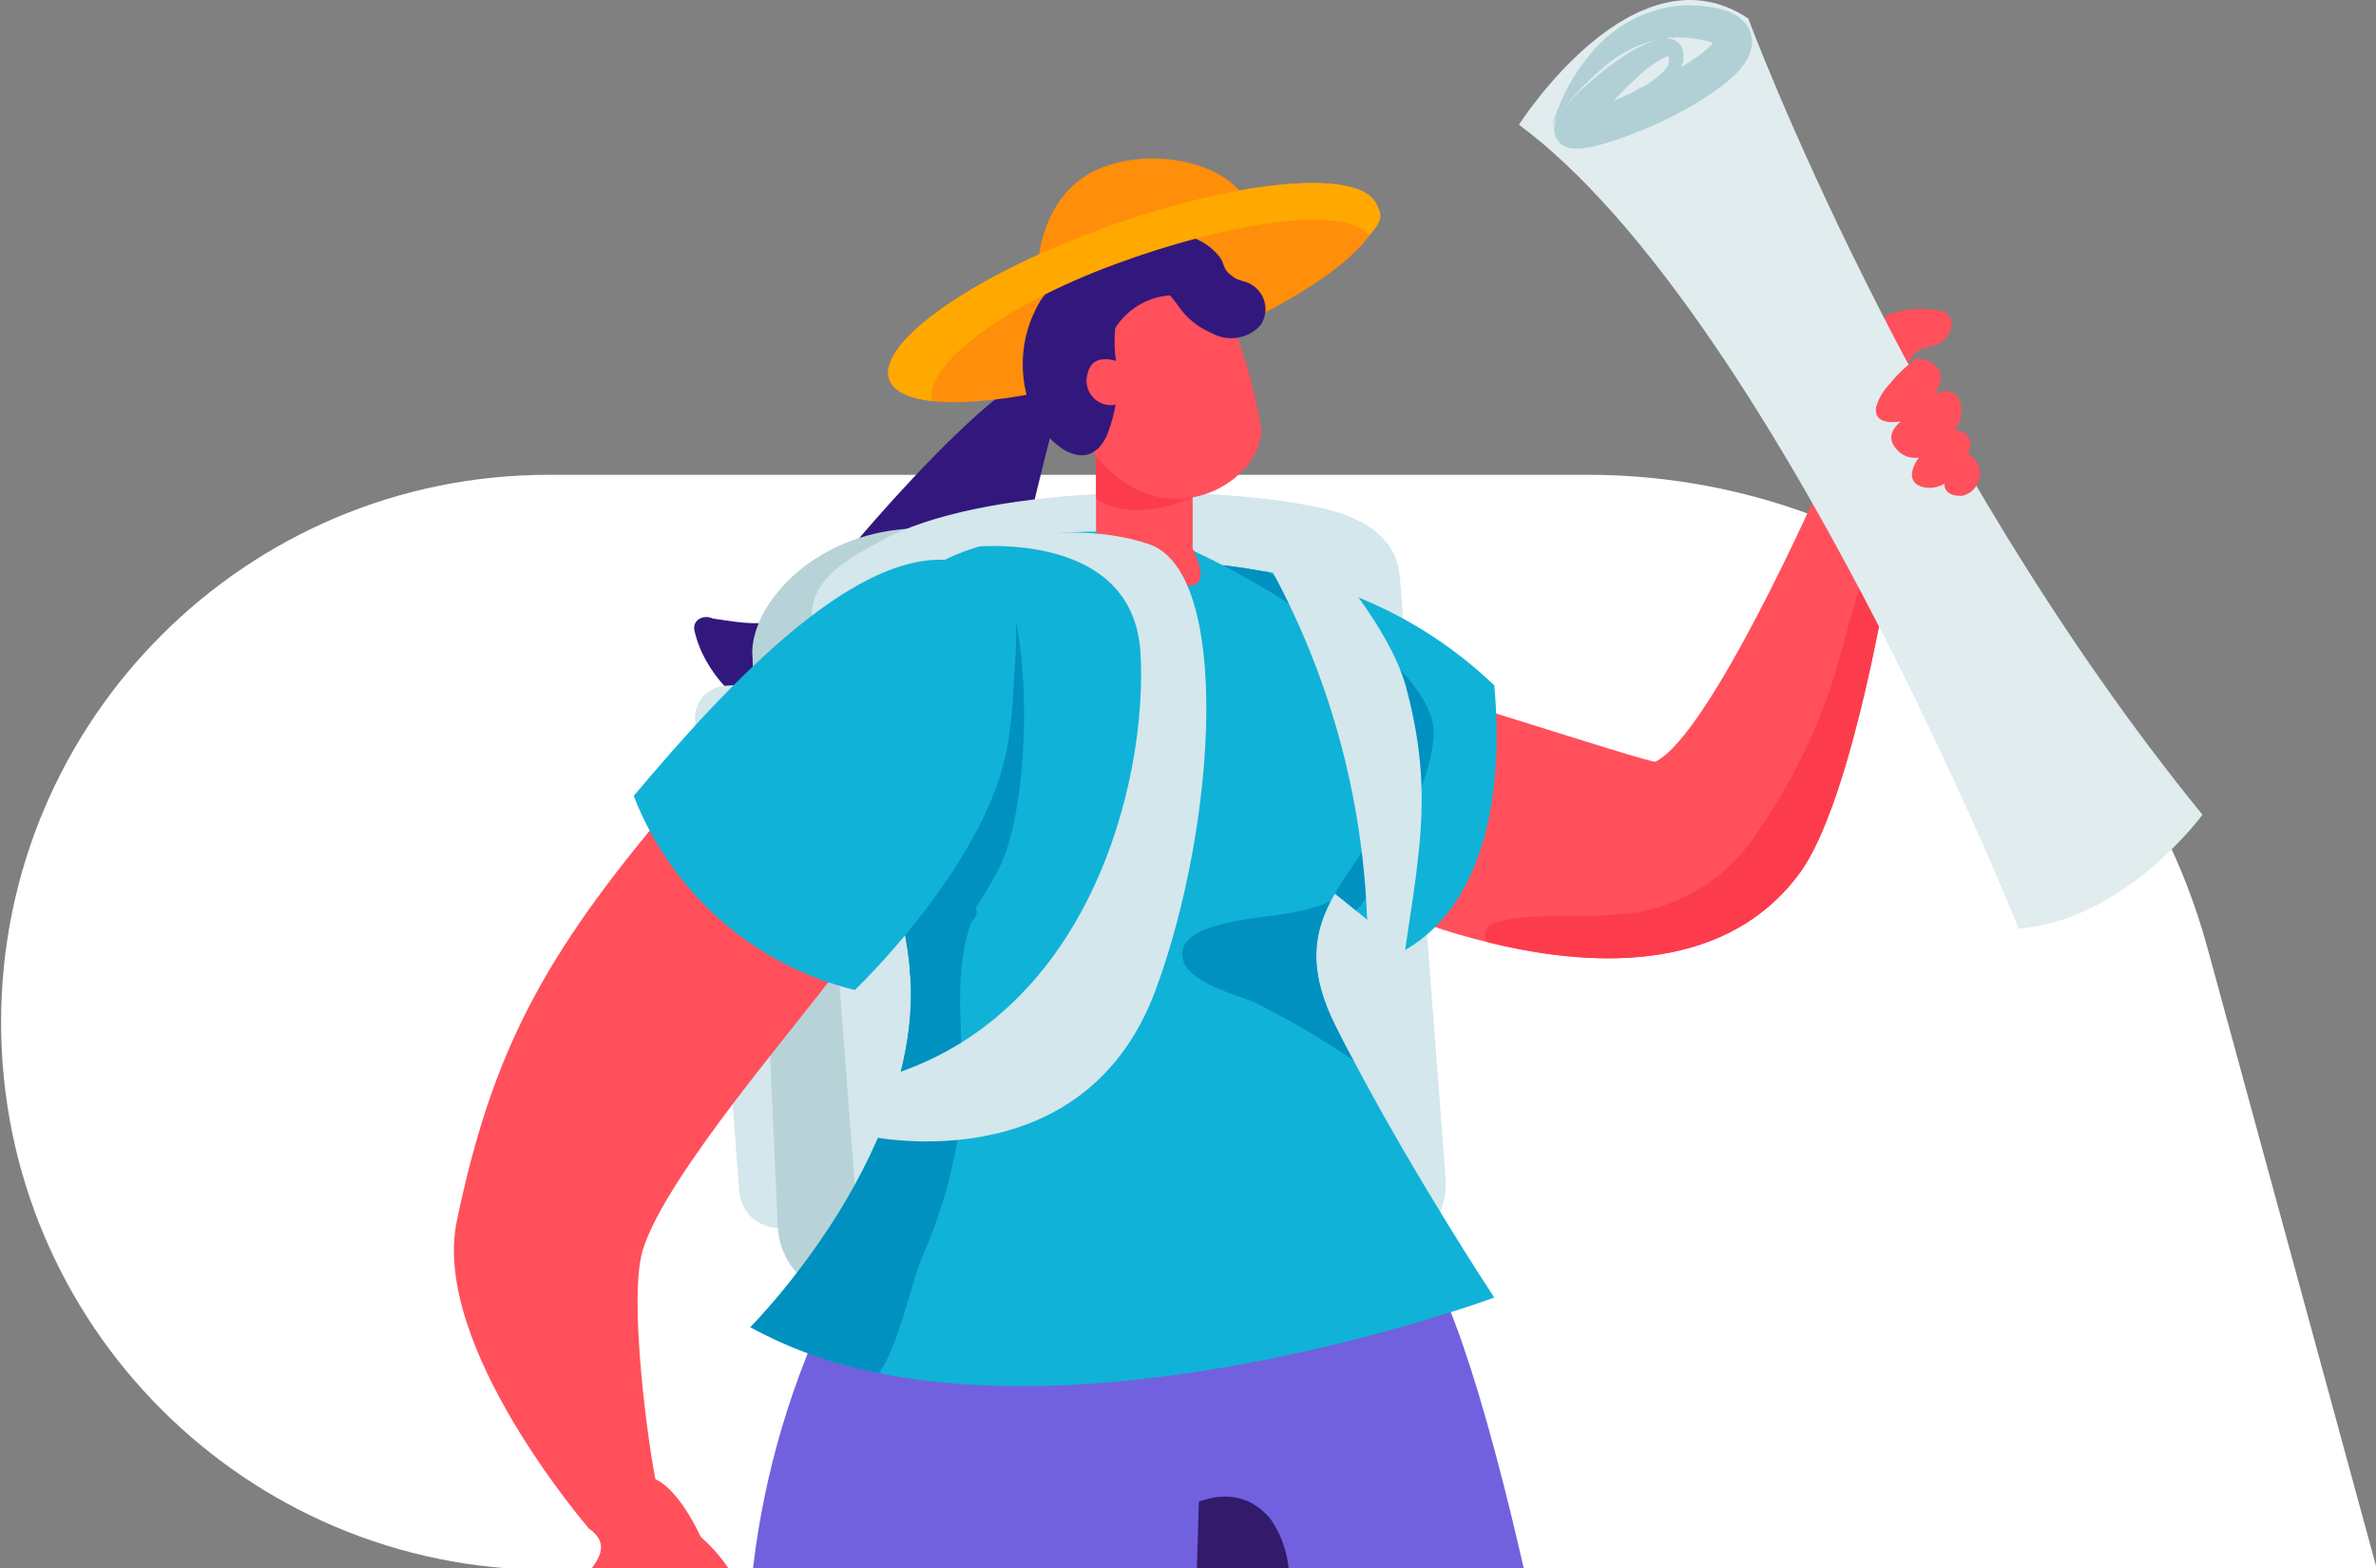 <?xml version="1.0" encoding="UTF-8"?> <svg xmlns="http://www.w3.org/2000/svg" width="500" height="330" viewBox="0 0 500 330" fill="none"><rect x="0" y="0" width="500" height="330" fill="#808080" stroke="none"/> <g clip-path="url(#clip0)"> <path d="M464.539 199.525C448.504 140.722 395.095 99.928 334.145 99.928H115.463C51.821 99.928 0.229 151.52 0.229 215.162V215.162C0.229 278.804 51.821 330.396 115.463 330.396H500.229L464.539 199.525Z" fill="white"></path> <path d="M146.14 132.712C150.083 150.432 176.723 163.35 192.527 152.439C202.385 145.635 214.659 119.544 215.907 113.315C218.333 101.21 224.348 80.255 223.784 79.117C218.218 67.816 174.153 120.258 172.251 124.007C167.184 133.99 155.21 130.82 149.978 130.171C148.201 129.283 145.626 130.396 146.14 132.712Z" fill="#32187C"></path> <path d="M231.244 253.33L164.5 258.41C162.299 258.577 160.123 257.864 158.448 256.426C156.774 254.988 155.739 252.945 155.572 250.744L151.971 203.431C151.803 201.23 152.517 199.053 153.954 197.379C155.392 195.705 157.436 194.67 159.636 194.502L226.376 189.423C228.577 189.256 230.756 189.97 232.431 191.408C234.107 192.847 235.142 194.892 235.309 197.093L238.912 244.427C239.079 246.627 238.366 248.804 236.928 250.478C235.49 252.153 233.447 253.188 231.246 253.355L231.244 253.33Z" fill="#D3E7EC"></path> <path d="M225.568 181.491L155.766 186.811C153.971 186.948 152.195 186.366 150.829 185.194C149.463 184.021 148.618 182.354 148.482 180.559L146.275 151.615C146.208 150.727 146.317 149.834 146.595 148.988C146.873 148.142 147.315 147.358 147.895 146.683C148.476 146.008 149.184 145.453 149.979 145.051C150.774 144.649 151.64 144.408 152.528 144.341L222.33 139.02C224.125 138.883 225.901 139.465 227.267 140.638C228.633 141.81 229.478 143.477 229.614 145.272L231.82 174.211C231.957 176.005 231.376 177.78 230.204 179.145C229.032 180.51 227.366 181.353 225.573 181.49L225.568 181.491Z" fill="#D3E7EC"></path> <path d="M180.747 273.187L194.913 272.109C199.113 271.79 203.015 269.816 205.761 266.622C208.507 263.428 209.873 259.273 209.558 255.073L199.934 128.636C199.097 122.419 196.92 116.459 193.555 111.165C172.026 111.48 158.614 126.454 158.299 137.061L163.685 258.567C164.013 262.766 165.993 266.665 169.192 269.406C172.391 272.147 176.546 273.507 180.747 273.187V273.187Z" fill="#B8D3D8"></path> <path d="M197.528 271.907L289.553 264.919C291.635 264.761 293.666 264.195 295.529 263.253C297.392 262.31 299.051 261.01 300.411 259.426C301.771 257.842 302.806 256.005 303.456 254.021C304.105 252.037 304.358 249.944 304.198 247.862L294.58 121.425C293.911 112.67 286.094 108.597 277.523 106.785C252.516 101.499 206.034 102.432 185.493 113.773C177.806 118.016 170.179 122.074 170.843 130.829L180.467 257.246C180.624 259.329 181.19 261.361 182.133 263.225C183.075 265.089 184.376 266.75 185.96 268.111C187.545 269.473 189.382 270.508 191.367 271.16C193.351 271.811 195.445 272.065 197.528 271.907V271.907Z" fill="#D3E7EC"></path> <path d="M187.405 80.471C191.398 87.779 217.469 85.243 245.667 74.811C273.864 64.378 293.501 50.002 289.523 42.695C285.545 35.387 259.459 37.938 231.261 48.355C203.064 58.773 183.427 73.168 187.405 80.471Z" fill="#FF8E0A"></path> <path d="M221.253 345.165C222.651 348.909 224.198 352.852 225.745 356.895C228.042 362.735 230.687 371.121 233.482 380.95C243.04 414.774 250.87 449.062 256.943 483.682C257.093 484.78 257.192 485.773 257.242 486.577L259.039 487.021C266.627 488.973 273.615 490.82 280.254 492.212C302.666 497.109 321.035 497.204 342.798 480.637C342.349 433.217 320.336 308.028 302.915 270.541C286.343 234.901 220.205 299.692 212.518 308.427C209.573 311.771 214.265 326.546 221.253 345.165Z" fill="#7161DE"></path> <path d="M233.483 380.95C243.04 414.773 250.871 449.062 256.943 483.682C257.547 484.852 258.248 485.969 259.04 487.021C266.627 488.973 273.615 490.82 280.254 492.212C279.356 471.103 279.206 449.739 276.66 428.819C275.662 420.184 273.066 412.097 271.369 403.606C269.755 391.324 269.587 378.895 270.87 366.574C271.602 355.341 271.735 344.077 271.269 332.831C271.401 328.092 270.001 323.437 267.276 319.558C259.14 310.074 247.509 317.207 239.972 323.846C239.615 323.937 239.284 324.111 239.006 324.354C238.729 324.596 238.512 324.901 238.375 325.243L238.275 325.343C238.058 325.526 237.88 325.751 237.75 326.003C237.62 326.255 237.541 326.531 237.518 326.814C237.495 327.097 237.527 327.381 237.614 327.652C237.702 327.922 237.841 328.172 238.025 328.388C237.077 345.964 233.787 363.334 233.483 380.95Z" fill="#331B6C"></path> <path d="M159.412 456.731C164.056 466.538 171.419 474.804 180.627 480.546C197.848 491.173 220.11 491.373 241.674 485.882C249.96 412.705 252.156 322.956 252.605 303.689C251.732 299.181 250.376 294.779 248.562 290.561C230.642 268.748 208.08 256.269 194.553 254.676C189.212 254.022 185.319 255.071 183.621 257.866C178.642 266.096 174.255 274.67 170.494 283.523C170.144 284.321 169.845 285.12 169.545 285.919C162.174 304.633 158.055 324.468 157.366 344.57C155.464 378.558 159.657 415.246 159.412 456.731Z" fill="#7161DE"></path> <path d="M288.47 189.712C296.367 193.386 304.61 196.262 313.079 198.297C333.594 203.389 361.946 205.381 378.019 184.67C388.352 171.987 396.139 129.958 398.485 114.189C398.876 112.196 399.126 110.178 399.233 108.149C395.889 109.497 383.66 100.807 383.66 100.807C383.011 102.159 359.95 154.571 348.369 160.306C347.421 160.756 291.615 142.437 288.47 142.437C258.171 142.691 280.384 184.97 288.47 189.712Z" fill="#FF505C"></path> <path d="M313.078 198.298C333.594 203.389 361.946 205.381 378.019 184.67C388.352 171.987 396.139 129.958 398.485 114.189C397.964 114.172 397.448 114.291 396.987 114.534C396.444 114.464 395.892 114.572 395.415 114.842C394.938 115.112 394.562 115.529 394.342 116.031C389.799 125.914 388.152 136.696 384.458 146.879C380.801 156.969 375.833 166.535 369.683 175.331C366.393 180.437 361.912 184.667 356.626 187.657C351.339 190.647 345.405 192.308 339.334 192.497C330.799 193.496 322.163 191.754 313.977 194.394C313.63 194.56 313.325 194.803 313.084 195.103C312.843 195.403 312.674 195.754 312.587 196.129C312.501 196.504 312.5 196.894 312.585 197.27C312.67 197.645 312.839 197.996 313.078 198.298V198.298Z" fill="#FC3C4C"></path> <path d="M257.247 163.615C258.296 170.803 269.776 179.239 280.558 187.774C282.205 189.072 283.853 190.37 285.4 191.668C288.758 194.34 291.911 197.26 294.834 200.403C310.158 192.317 316.947 171.452 314.451 144.248C300.748 131.126 283.271 122.641 264.485 119.988C262.139 119.539 259.893 119.24 257.647 118.99C252.345 118.392 247.007 118.175 241.674 118.341C223.429 118.89 255.875 154.331 257.247 163.615Z" fill="#11B2D8"></path> <path d="M258.171 121.385C259.968 122.983 261.765 124.685 263.562 126.377C278.836 143.194 292.563 165.81 280.533 187.773C282.18 189.071 283.828 190.369 285.375 191.667C292.114 184.279 302.631 161.288 301.638 153.107C299.941 138.481 267.899 121.43 266.951 120.432C264.605 119.983 259.868 119.239 257.622 118.989C257.433 119.393 257.384 119.848 257.484 120.282C257.583 120.716 257.825 121.104 258.171 121.385Z" fill="#0091C1"></path> <path d="M157.915 279.32C166.4 283.918 175.542 287.184 185.019 289.004C241.125 300.235 314.451 273.081 314.451 273.081C314.451 273.081 298.328 248.722 284.801 223.115C283.503 220.774 282.305 218.423 281.107 216.027C275.167 204.247 276.465 196.51 280.059 189.622C284.951 180.138 294.185 172.351 294.784 157.925C295.783 133.017 242.722 112.207 242.722 112.207C163.156 107.46 181.974 154.136 189.562 191.918C190.26 195.362 190.859 198.706 191.259 201.951C191.358 202.65 191.408 203.398 191.458 204.097C191.558 205.046 191.608 205.944 191.658 206.892C193.081 244.09 157.915 279.32 157.915 279.32Z" fill="#11B2D8"></path> <path d="M157.915 279.321C166.4 283.919 175.542 287.185 185.019 289.005C189.212 282.766 191.608 270.691 193.804 265.145C198.417 254.865 201.35 243.91 202.49 232.7C203.139 219.772 200.144 207.093 204.237 194.464C204.473 194.063 204.74 193.681 205.035 193.321C206.982 190.77 202.839 187.925 200.892 190.471C197.548 194.864 194.403 199.456 191.458 204.098C191.558 205.046 191.608 205.945 191.658 206.893C193.081 244.091 157.915 279.321 157.915 279.321Z" fill="#0091C1"></path> <path d="M209.917 183.369C205.225 192.196 199.045 200.146 191.648 206.87C191.598 205.223 191.448 203.58 191.249 201.933C190.849 198.689 190.25 195.344 189.552 191.895C192.42 186.667 196.15 181.961 200.583 177.974C215.059 164.297 213.811 130.703 213.811 130.703C217.11 147.475 215.508 173.092 209.917 183.369Z" fill="#0091C1"></path> <path d="M250.978 101.409V115.49C250.978 115.49 254.762 122.429 250.978 123.187C242.657 124.85 230.648 111.871 230.648 111.871V92.988L250.978 101.409Z" fill="#FF505C"></path> <path d="M230.648 104.973V94.236C230.648 94.236 240.995 104.105 250.978 104.674C250.978 104.674 238.949 110.514 230.648 104.973Z" fill="#FC3C4C"></path> <path d="M255.97 60.333C260.431 69.628 263.581 79.498 265.329 89.659C266.657 99.702 248.273 112.954 233.298 98.808C218.323 84.662 222.481 63.038 222.481 63.038L255.97 60.333Z" fill="#FF505C"></path> <path d="M263.193 59.799C262.194 59.17 260.837 59.13 259.863 58.501C256.808 56.539 258.076 55.611 256.309 53.664C254.948 52.06 253.196 50.832 251.223 50.1C245.581 48.452 239.58 48.485 233.957 50.195C233.617 50.266 233.3 50.419 233.034 50.642C232.768 50.865 232.561 51.15 232.431 51.472C232.302 51.794 232.254 52.143 232.292 52.488C232.33 52.833 232.453 53.163 232.649 53.45C227.109 55.075 222.284 58.531 218.962 63.253C216.6 67.145 215.309 71.592 215.222 76.144C215.134 80.696 216.252 85.19 218.463 89.17C222.147 94.79 229.075 99.392 232.789 91.94C235.058 86.554 235.721 80.628 234.701 74.874C234.495 72.931 234.495 70.971 234.701 69.028C235.945 67.067 237.632 65.424 239.625 64.231C241.619 63.038 243.864 62.329 246.181 62.16C247.319 63.298 248.283 65.005 249.346 66.153C250.931 67.859 252.86 69.208 255.006 70.112C256.656 71.037 258.571 71.374 260.437 71.068C262.304 70.763 264.011 69.832 265.279 68.43C265.746 67.737 266.063 66.954 266.211 66.132C266.359 65.31 266.334 64.466 266.138 63.654C265.941 62.843 265.578 62.08 265.071 61.417C264.564 60.753 263.924 60.202 263.193 59.799V59.799Z" fill="#32187C"></path> <path d="M236.153 76.403C236.153 76.403 230.133 73.592 228.935 78.429C228.644 79.258 228.57 80.148 228.72 81.014C228.871 81.88 229.24 82.693 229.794 83.376C230.347 84.058 231.066 84.588 231.882 84.914C232.699 85.24 233.585 85.351 234.456 85.238C236.782 84.359 237.561 78.429 236.153 76.403Z" fill="#FF505C"></path> <path d="M248.937 202.001C250.185 206.793 260.068 209.334 263.861 210.886C271.093 214.501 278.08 218.586 284.776 223.116C283.478 220.775 282.28 218.424 281.082 216.028C275.142 204.247 276.44 196.51 280.034 189.622C271.698 193.516 262.364 192.268 253.878 195.512C251.133 196.56 247.988 198.507 248.937 202.001Z" fill="#0091C1"></path> <path d="M148.301 325.621C150.562 333.198 150.483 345.088 143.504 350.748C140.14 353.474 138.238 351.417 139.98 347.943C143.345 341.244 143.504 335.634 139.127 345.922C138.238 347.998 135.348 351.857 133.721 351.213C130.272 349.855 134.435 342.857 135.812 339.562C135.478 336.482 130.915 343.695 129.323 344.399C122.001 347.594 130.142 333.957 129.443 333.038C127.446 330.473 123.498 340.526 121.811 335.659C120.543 332.02 131.04 326.924 124.052 321.767C121.861 320.15 131.11 312.852 133.93 311.35C140.19 307.98 147.348 322.421 148.301 325.621Z" fill="#FF505C"></path> <path d="M146.484 322.646C150.037 325.488 152.964 329.035 155.08 333.063C155.464 334.755 154.94 337.016 152.699 335.753C151.358 334.823 150.269 333.574 149.529 332.12C148.86 330.962 147.782 329.903 147.218 328.715C146.615 326.751 146.367 324.696 146.484 322.646Z" fill="#FF505C"></path> <path d="M138.982 315.17C133.777 316.85 128.759 319.062 124.007 321.769C124.007 321.769 90.618 283.299 96.134 256.933C103.621 221.163 114.423 201.102 140.978 169.715C141.028 169.565 141.178 169.465 141.278 169.316C162.292 144.358 185.903 193.425 181.76 197.368C180.018 199.141 178.432 201.06 177.018 203.104C168.482 214.989 139.98 247.404 135.238 263.183C131.754 274.748 137.834 314.92 138.982 315.17Z" fill="#FF505C"></path> <path d="M179.878 208.356C183.692 204.707 208.45 179.709 212.129 156.298C213.806 145.651 215.808 121.387 202.55 118.317C181.316 113.4 152.943 144.229 133.361 167.499C137.255 177.55 143.517 186.512 151.616 193.625C159.714 200.738 169.409 205.791 179.878 208.356V208.356Z" fill="#11B2D8"></path> <path d="M218.388 55.984C218.388 55.984 218.807 40.77 231.301 35.519C243.795 30.267 259.893 35.204 262.479 43.051L218.388 55.984Z" fill="#FF8E0A"></path> <path d="M234.556 55.647C210.896 64.402 194.399 76.906 196.156 84.408C191.663 83.909 188.578 82.621 187.405 80.47C183.412 73.167 203.064 58.786 231.262 48.354C259.459 37.921 285.545 35.376 289.523 42.693C290.801 45.039 291.211 46.188 288.111 49.612C283.204 43.013 258.79 46.687 234.556 55.647Z" fill="#FFA800"></path> <path d="M410.704 68.14C410.687 69.004 410.43 69.847 409.961 70.573C409.492 71.3 408.83 71.882 408.049 72.253C405.134 73.75 403.142 72.428 401.21 77.29C400.656 78.687 400.387 80.2 399.768 81.572C397.941 85.63 394.187 92.644 392.864 96.078C390.861 87.521 391.325 78.571 394.202 70.266C394.534 69.302 395.059 68.415 395.746 67.66C396.432 66.906 397.266 66.299 398.195 65.879C401.16 65.007 404.279 64.794 407.335 65.255C408.957 65.389 410.609 65.889 410.704 68.14Z" fill="#FF505C"></path> <path fill-rule="evenodd" clip-rule="evenodd" d="M367.906 3.899C367.906 3.899 402.118 96.109 463.48 171.472C463.48 171.472 447.302 193.664 424.82 195.431C424.82 195.431 372.858 65.76 319.652 26.251C319.642 26.236 343.986 -12.084 367.906 3.899Z" fill="#E1ECEF"></path> <path d="M326.725 26.206C329.702 21.66 333.341 17.585 337.522 14.116C341.297 10.798 345.965 8.666 350.945 7.986C353.302 7.74 355.683 7.875 357.998 8.386C359.033 8.515 360.038 8.824 360.968 9.299C361.287 9.464 361.467 9.668 361.307 9.549C361.063 9.261 360.937 8.892 360.953 8.515C361.053 8.136 360.583 9.114 359.83 9.768C358.986 10.571 358.081 11.306 357.124 11.97C355.005 13.443 352.792 14.776 350.5 15.963C345.856 18.48 341.051 20.686 336.115 22.567C334.971 23.015 333.804 23.403 332.62 23.73C332.121 23.875 331.487 23.939 331.657 23.964C332.012 24.005 332.354 24.126 332.655 24.319C332.91 24.468 333.145 24.649 333.354 24.858C333.592 25.124 333.794 25.421 333.953 25.741C334.119 26.09 334.218 26.465 334.248 26.849C334.28 27.098 334.28 27.35 334.248 27.598C334.088 28.387 333.878 28.527 334.018 28.332L334.168 28.038C335.532 25.942 337.065 23.96 338.75 22.112C340.502 20.116 342.404 18.264 344.331 16.472C346.089 14.725 348.095 13.248 350.286 12.089C350.725 11.86 351.134 11.845 350.984 11.755C350.91 11.72 350.885 11.53 350.93 11.595C350.999 11.54 351.049 11.915 351.134 12.054C351.246 12.525 351.235 13.017 351.101 13.482C350.967 13.948 350.716 14.37 350.371 14.71C348.519 16.637 346.285 18.156 343.812 19.167C346.72 18.947 349.522 17.975 351.943 16.347C352.694 15.832 353.302 15.135 353.711 14.322C354.12 13.508 354.318 12.605 354.284 11.695C354.27 11.17 354.17 10.651 353.989 10.158C353.723 9.461 353.217 8.882 352.562 8.525C351.516 8.032 350.331 7.923 349.212 8.216C346.276 9.09 343.508 10.453 341.026 12.249C338.65 13.874 336.385 15.656 334.248 17.585C331.936 19.538 329.872 21.768 328.103 24.224L327.729 24.813C327.405 25.323 327.188 25.894 327.09 26.49C327.04 26.82 327.025 27.155 327.045 27.488C327.091 27.955 327.216 28.411 327.414 28.836C327.581 29.248 327.823 29.625 328.128 29.949C328.394 30.225 328.697 30.463 329.026 30.658C329.643 30.997 330.323 31.204 331.023 31.267C332.073 31.331 333.127 31.257 334.158 31.047C335.658 30.756 337.141 30.382 338.6 29.929C344.076 28.177 349.375 25.916 354.429 23.176C357.008 21.767 359.491 20.19 361.861 18.454C363.149 17.514 364.359 16.472 365.48 15.339C366.133 14.675 366.724 13.953 367.247 13.182C367.97 12.139 368.443 10.944 368.63 9.688C368.743 8.818 368.673 7.934 368.427 7.092C368.18 6.25 367.761 5.468 367.197 4.797C366.372 3.865 365.348 3.13 364.202 2.645C362.617 1.959 360.931 1.536 359.211 1.392C356.088 0.915 352.903 1.047 349.831 1.782C343.886 3.218 338.577 6.568 334.722 11.316C331.042 15.663 328.317 20.736 326.725 26.206V26.206Z" fill="#B1D0D6"></path> <path d="M413.185 104.295C411.967 104.52 409.566 104.22 409.227 102.403C409.192 102.195 409.192 101.982 409.227 101.774C408.49 102.217 407.672 102.509 406.821 102.633C404.984 102.877 401.884 102.209 402.388 99.348C402.614 98.231 403.105 97.185 403.821 96.299C402.947 96.445 402.05 96.359 401.22 96.049C400.39 95.739 399.657 95.215 399.094 94.531C396.997 92.2 398.235 90.229 399.967 88.706C397.761 89.046 394.362 88.996 394.781 85.756C395.3 83.935 396.26 82.27 397.576 80.909C398.991 79.106 400.63 77.491 402.453 76.103C402.52 76.054 402.594 76.017 402.673 75.993C402.742 75.84 402.854 75.711 402.996 75.622C403.139 75.533 403.304 75.489 403.471 75.493C405.927 75.493 409.172 77.221 408.248 80.52C408.007 81.386 407.672 82.222 407.25 83.016C409.097 82.082 410.949 81.873 412.187 83.814C412.694 84.883 412.881 86.075 412.726 87.248C412.571 88.421 412.08 89.523 411.313 90.423C411.363 90.423 411.408 90.423 411.463 90.423C412.556 90.683 414.004 91.007 414.518 92.375C414.657 92.932 414.685 93.51 414.599 94.077C414.514 94.644 414.316 95.189 414.019 95.68C414.136 95.646 414.259 95.641 414.378 95.663C414.498 95.686 414.611 95.736 414.707 95.809C415.427 96.343 415.984 97.067 416.314 97.9C416.645 98.733 416.736 99.642 416.578 100.524C416.419 101.406 416.018 102.227 415.419 102.893C414.819 103.559 414.046 104.045 413.185 104.295V104.295Z" fill="#FF505C"></path> <path d="M266.657 107.66C264.617 107.638 262.58 107.822 260.577 108.209C280.355 138.441 289.788 174.275 287.457 210.327C289.009 214.177 290.865 217.898 293.007 221.453C296.502 185.449 303.275 171.787 295.803 144.308C291.884 129.887 271.224 106.217 266.657 107.66Z" fill="#D3E7EC"></path> <path d="M203.428 115.188C203.428 115.188 238.424 110.72 240.001 137.386C241.579 164.051 229.349 215.464 183.871 227.294L181.789 238.939C181.789 238.939 227.867 249.806 243.186 208.351C256.139 173.305 259.159 120.374 241.748 114.509C224.338 108.644 203.428 115.188 203.428 115.188Z" fill="#D3E7EC"></path> </g> <defs> <clipPath id="clip0"> <rect width="500" height="330" fill="white"></rect> </clipPath> </defs> </svg> 
